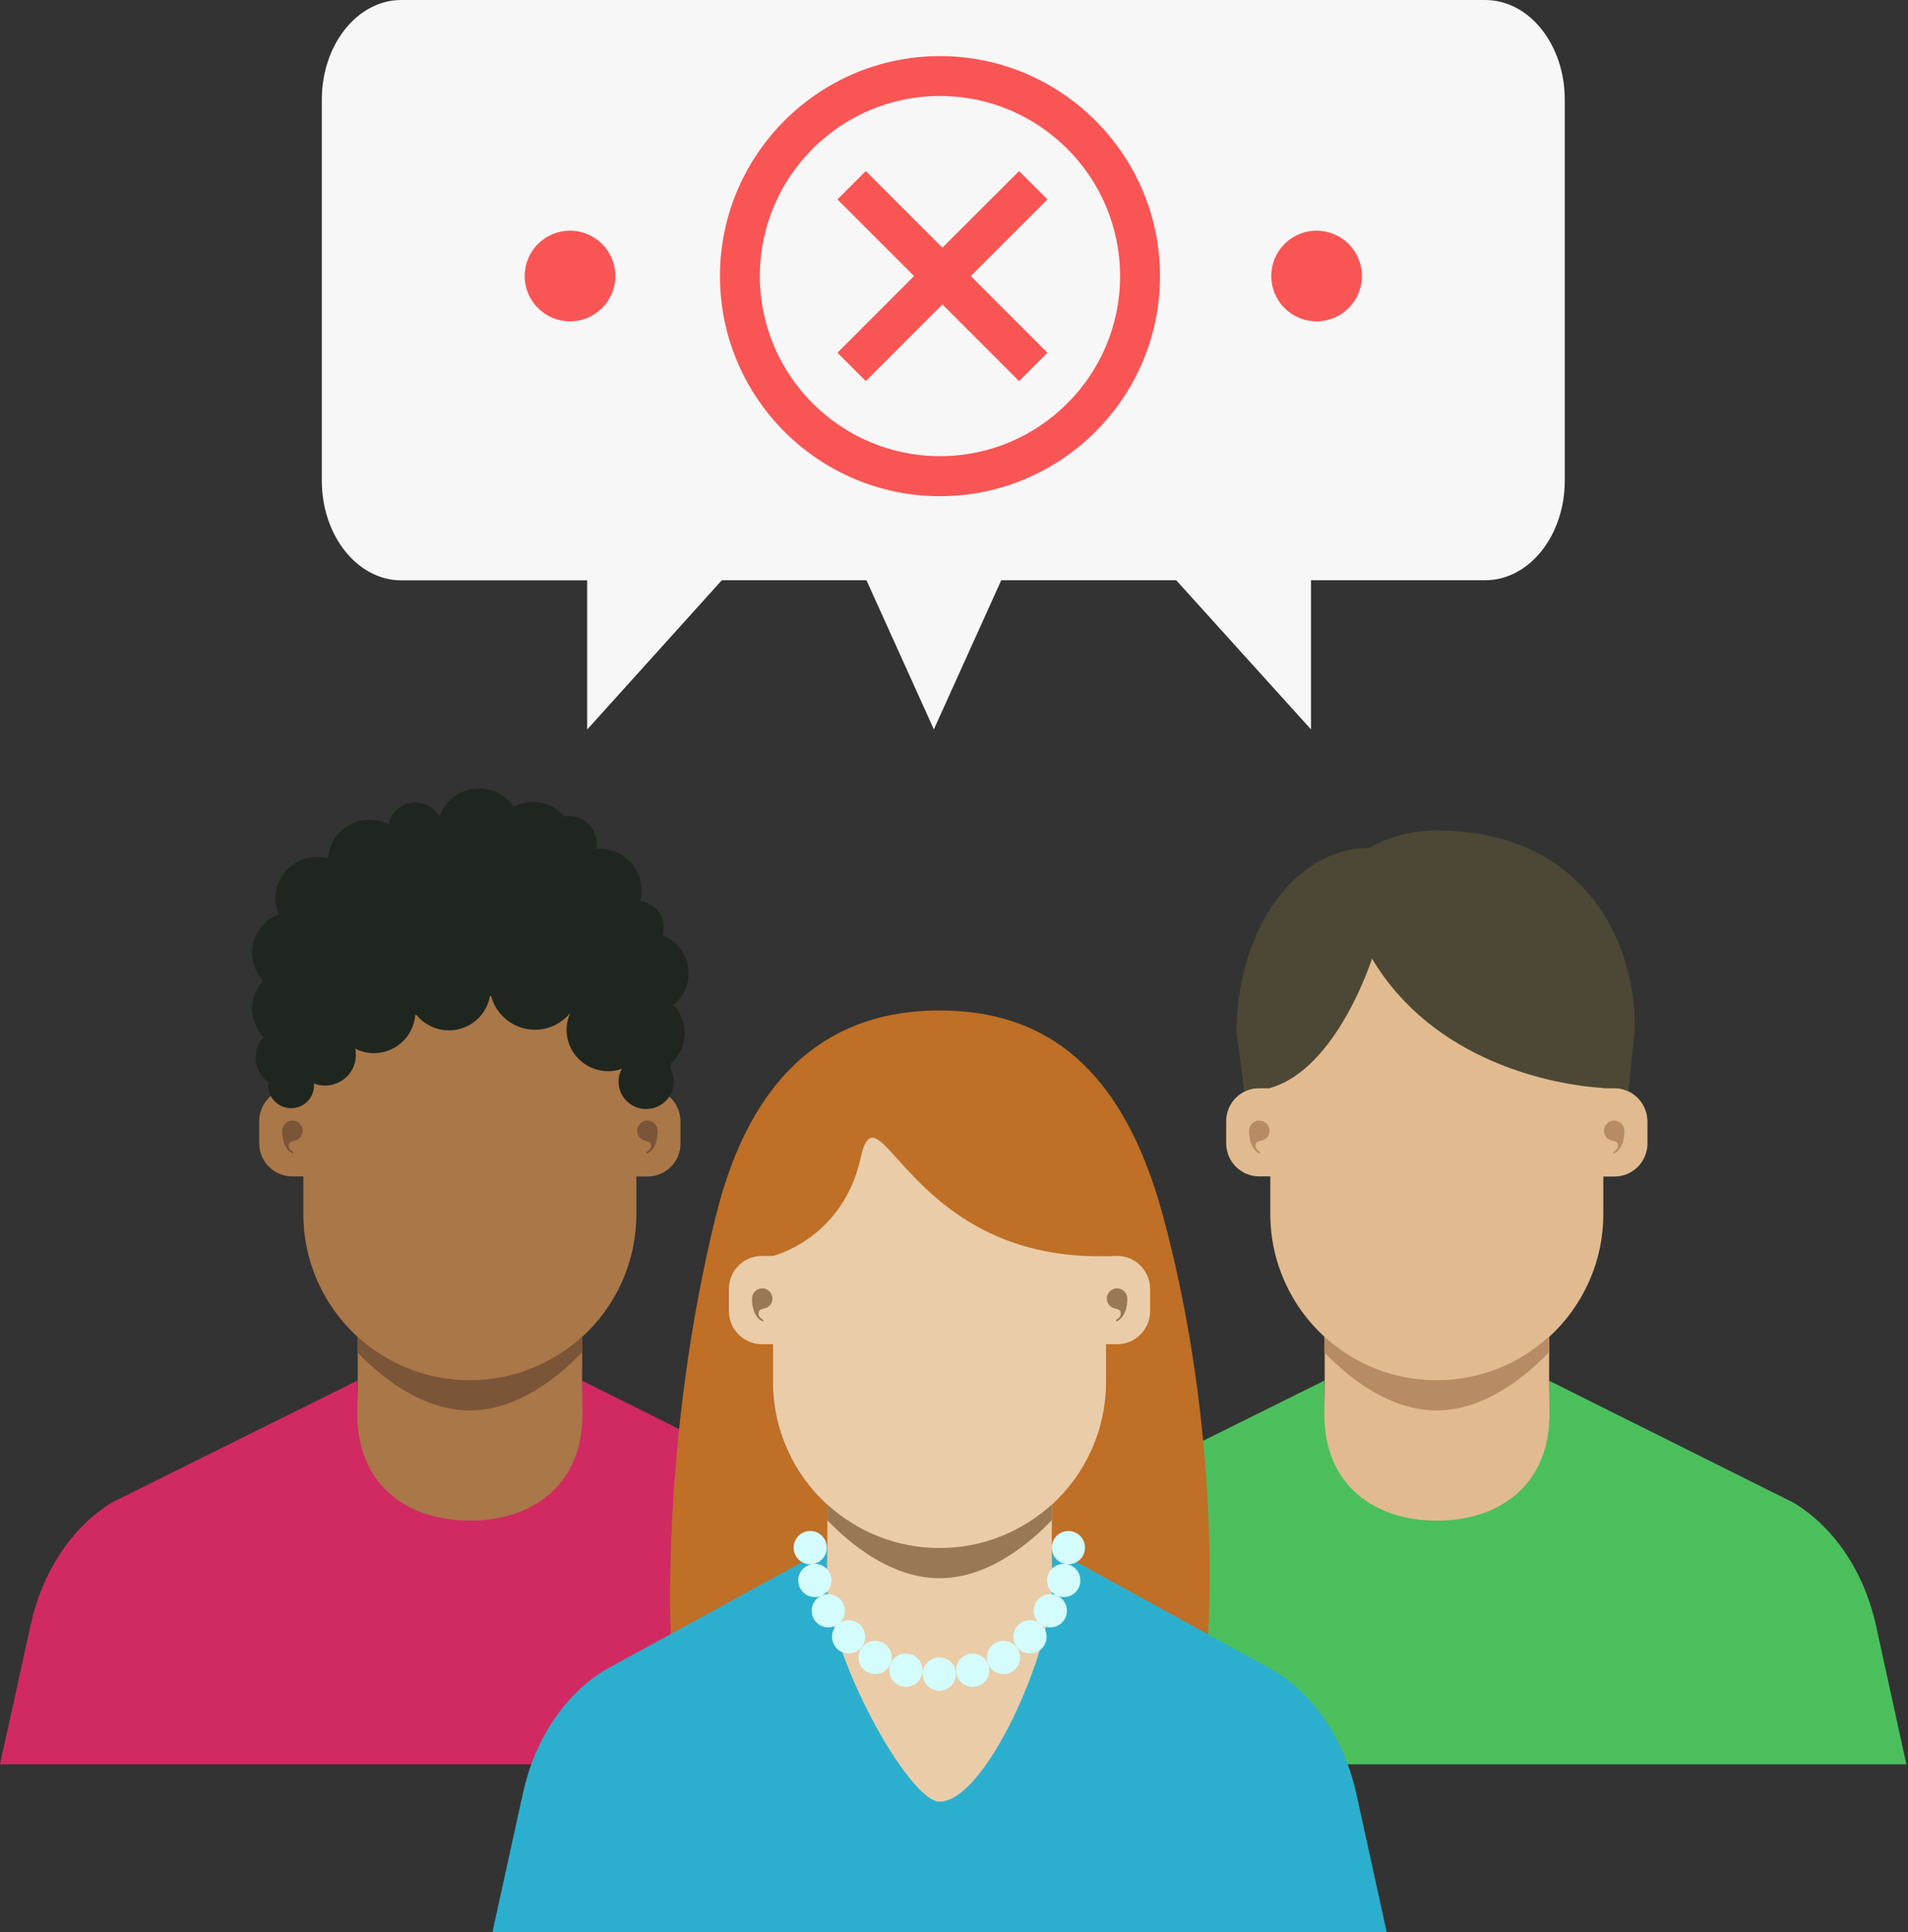 <?xml version="1.0" encoding="utf-8"?>
<!-- Generator: Adobe Illustrator 27.5.0, SVG Export Plug-In . SVG Version: 6.00 Build 0)  -->
<svg version="1.1" id="Capa_1" xmlns="http://www.w3.org/2000/svg" xmlns:xlink="http://www.w3.org/1999/xlink" x="0px" y="0px"
	 viewBox="0 0 1435.3 1453.2" style="enable-background:new 0 0 1435.3 1453.2;" xml:space="preserve">
<rect x="0" y="0" width="1435.3" height="1453.2" fill="#333333" stroke="none"/>
<style type="text/css">
	.st0{fill:#4CBF5D;}
	.st1{fill:#E2BA90;}
	.st2{fill:#4C4835;}
	.st3{fill:#B78B63;}
	.st4{fill:#D12A62;}
	.st5{fill:#AA7748;}
	.st6{fill:#7A5538;}
	.st7{fill:#1F261F;}
	.st8{fill:#BF6F26;}
	.st9{fill:#2CAFCE;}
	.st10{fill:#EACCA8;}
	.st11{fill:#997855;}
	.st12{fill:#D4FCFC;}
	.st13{fill:#F7F7F7;}
	.st14{fill:#F95555;}
	.st15{fill:none;stroke:#F95555;stroke-width:30;stroke-miterlimit:10;}
</style>
<g>
	<path class="st0" d="M1411.3,1222.9c-8.9-40.6-31.6-74.4-62.3-92.8l-183.8-91.7c0.2,2.5,0.3,5,0.3,7.6c0,53.7-37.9,97.2-84.7,97.2
		c-46.8,0-84.7-43.5-84.7-97.2c0-2.6,0.2-5.2,0.3-7.7L811.6,1130c-30.1,18.5-52.4,51.9-61.2,91.9L727.3,1327h706.8L1411.3,1222.9z"
		/>
	<path class="st1" d="M1214.3,818.4h-8.3v-28.2c0-69.2-56.1-125.2-125.2-125.2s-125.2,56.1-125.2,125.2v28.2h-8.3
		c-13.8,0-24.9,11.1-24.9,24.9v16.6c0,13.7,11.1,24.9,24.9,24.9h8.3V913c0,36.7,15.8,69.7,40.9,92.6v32.8
		c-0.2,2.6-0.3,22.5-0.3,25.1c0,53.7,37.9,80.2,84.7,80.2c46.8,0,84.7-26.5,84.7-80.2c0-2.6-0.2-22.4-0.3-24.9l0.1-33.1
		c25-22.9,40.7-55.8,40.7-92.4v-28.2h8.3c13.8,0,24.9-11.1,24.9-24.9v-16.6C1239.2,829.6,1228,818.4,1214.3,818.4z"/>
	<path class="st2" d="M1225.3,818.4l4.6-45.1c0-72.7-44.2-148.7-149.2-148.7c-31.2,0-50.5,13.2-50.5,13.2
		c-58.6,0-100,65.4-100,138.2l5.8,44.9c2.5-1.7,7.6-2.6,10-2.6h9.3c50.4-14,76.8-97.3,76.8-97.3c46.2,77.5,135.7,94.9,173.7,97.3
		c0,0,5.7,0,8.3,0c6.5,0,11.1,2.6,11.1,2.6"/>
	<path class="st3" d="M1080.7,1038.1L1080.7,1038.1c-32.5,0-62.1-12.4-84.4-32.7v11.9c22.3,23,51.9,43.5,84.4,43.5h0
		c32.5,0,62.2-20.6,84.4-43.6l0.1-11.9C1143,1025.7,1113.3,1038.1,1080.7,1038.1z"/>
	<path class="st3" d="M1214.3,842.8c-4.2,0-7.7,3.4-7.7,7.7c0,3.9,2.9,7,6.7,7.5l-0.1,0.1c0,0,3.9,0.3,3.9,3.2
		c0,1.7-0.3,3.1-2.8,4.7c0,0-0.9,0.5-0.9,1.1c0,0.6,0.9,0.4,0.9,0.4s7.7-2.8,7.7-17C1222,846.3,1218.5,842.8,1214.3,842.8z"/>
	<path class="st3" d="M947.3,842.8c4.2,0,7.7,3.4,7.7,7.7c0,3.9-2.9,7-6.7,7.5l0.1,0.1c0,0-3.9,0.3-3.9,3.2c0,1.7,0.3,3.1,2.8,4.7
		c0,0,0.9,0.5,0.9,1.1c0,0.6-0.9,0.4-0.9,0.4s-7.7-2.8-7.7-17C939.7,846.3,943.1,842.8,947.3,842.8z"/>
</g>
<g>
	<path class="st4" d="M683.9,1222.9c-8.9-40.6-31.6-74.4-62.3-92.8l-183.8-91.7c0.2,2.5,0.3,5,0.3,7.6c0,53.7-37.9,97.2-84.7,97.2
		c-46.8,0-84.7-43.5-84.7-97.2c0-2.6,0.2-5.2,0.3-7.7L84.3,1130c-30.1,18.5-52.4,51.9-61.2,91.9L0,1327h706.8L683.9,1222.9z"/>
	<path class="st5" d="M487,818.4h-8.3v-28.2c0-69.2-56.1-125.2-125.3-125.2h0c-69.2,0-125.2,56.1-125.2,125.2v28.2h-8.3
		c-13.8,0-24.9,11.1-24.9,24.9v16.6c0,13.7,11.1,24.9,24.9,24.9h8.3V913c0,36.7,15.8,69.7,40.9,92.6v32.8
		c-0.2,2.6-0.3,22.5-0.3,25.1c0,53.7,37.9,80.2,84.7,80.2c46.8,0,84.7-26.5,84.7-80.2c0-2.6-0.2-22.4-0.3-24.9l0.1-33.1
		c25-22.9,40.7-55.8,40.7-92.4v-28.2h8.3c13.8,0,24.9-11.1,24.9-24.9v-16.6C511.8,829.6,500.7,818.4,487,818.4z"/>
	<path class="st6" d="M353.4,1038.1L353.4,1038.1c-32.5,0-62.1-12.4-84.4-32.7v11.9c22.3,23,51.9,43.5,84.4,43.5h0
		c32.5,0,62.2-20.6,84.4-43.6l0.1-11.9C415.6,1025.7,386,1038.1,353.4,1038.1z"/>
	<path class="st6" d="M487,842.8c-4.2,0-7.7,3.4-7.7,7.7c0,3.9,2.9,7,6.7,7.5l-0.1,0.1c0,0,3.9,0.3,3.9,3.2c0,1.7-0.3,3.1-2.8,4.7
		c0,0-0.9,0.5-0.9,1.1c0,0.6,0.9,0.4,0.9,0.4s7.7-2.8,7.7-17C494.6,846.3,491.2,842.8,487,842.8z"/>
	<path class="st6" d="M220,842.8c4.2,0,7.7,3.4,7.7,7.7c0,3.9-2.9,7-6.7,7.5l0.1,0.1c0,0-3.9,0.3-3.9,3.2c0,1.7,0.3,3.1,2.8,4.7
		c0,0,0.9,0.5,0.9,1.1c0,0.6-0.9,0.4-0.9,0.4s-7.7-2.8-7.7-17C212.3,846.3,215.8,842.8,220,842.8z"/>
	<path class="st7" d="M515,776.9c0-8-3.1-15.3-8.2-20.8c0-0.1,0-0.2,0-0.3c6.8-5.7,11.2-14.2,11.2-23.7c0-13.1-8.1-24.2-19.6-28.9
		c0.5-1.7,0.8-3.5,0.8-5.4c0-10.3-7.7-18.8-17.6-20.3c0.7-2.5,1.1-5.1,1.1-7.9c0-17.3-14.1-31.2-31.5-31.2c-0.9,0-1.8,0.2-2.8,0.3
		c0.3-1.4,0.5-2.8,0.5-4.3c0-11.4-9.3-20.6-20.8-20.6c-1.2,0-2.4,0.2-3.5,0.3c-5.8-6.7-14.2-11-23.8-11c-5.2,0-10,1.4-14.4,3.6
		c-5.7-8.3-15.2-13.7-26.1-13.7c-13.8,0-25.4,8.9-29.7,21.1c-3.6-6.2-10.3-10.5-18-10.5c-10,0-18.3,7-20.3,16.3
		c-2.5-1.2-5.2-2.2-8.1-2.8c-17.1-3.3-33.6,7.7-37,24.7c-0.2,1.3-0.4,2.5-0.5,3.8c-2.6-0.7-5.2-1.1-8-1.1c-17.4,0-31.5,14-31.5,31.2
		c0,4.3,0.9,8.3,2.4,12c-11.7,4.6-20,15.8-20,29c0,8.1,3.2,15.4,8.3,20.9c-5.1,5.5-8.3,12.8-8.3,20.9c0,8.4,3.4,15.9,8.8,21.5
		c-3.8,4.1-6.1,9.5-6.1,15.5c0,7.7,3.9,14.5,9.7,18.7c-0.1,0.7-0.2,1.5-0.2,2.3c0,9.4,7.7,17,17.2,17c9.5,0,17.2-7.6,17.2-17
		c0-0.6-0.1-1.1-0.2-1.6c2.6,1,5.5,1.6,8.5,1.6c12.8,0,23.2-10.3,23.2-23c0-1.6-0.2-3.2-0.5-4.8c4.2,2.1,8.9,3.4,14,3.4
		c16.6,0,29.9-12.7,31.2-28.8c0.3,0,0.5,0,0.8,0c9.2,11.3,25.2,15.1,38.7,8.3c9.2-4.6,15-13.2,16.7-22.5c0.3,0,0.6,0.1,0.9,0.1
		c3.8,14.5,17.1,25.3,32.9,25.3c10.8,0,20.3-5,26.6-12.7c-1.7,3.9-2.8,8.2-2.8,12.7c0,17.3,14.1,31.2,31.5,31.2
		c3.5,0,6.9-0.7,10-1.8c0,0,0.1,0,0.1,0c-1.6,2.9-2.5,6.1-2.5,9.6c0,11.4,9.3,20.6,20.8,20.6c11.5,0,20.8-9.2,20.8-20.6
		c0-3.6-1-6.9-2.6-9.8l0.4-3.8C511,794.2,515,786.1,515,776.9z"/>
</g>
<g>
	<path class="st8" d="M706.8,1339.6c125.6,0,202-93,202-110.7c0,0,11.1-148.1-33.9-314.3C844.5,802.2,786.1,760,706.6,760
		s-140.9,44.3-168.1,154.6c-41.3,167.2-33.9,314.3-33.9,314.3c0,17.7,76.5,110.7,202,110.7"/>
	<path class="st9" d="M1020.3,1349.1c-8.9-40.6-31.6-74.4-62.3-92.8l-166.8-91.7c0.2,2.5,0.3,5,0.3,7.6c0,53.7-37.9,97.2-84.7,97.2
		c-46.8,0-84.7-43.5-84.7-97.2c0-2.6,0.2-5.2,0.3-7.7l-167.7,91.8c-30.1,18.5-52.4,51.9-61.2,91.9l-23.1,105.1h348.5h324.3
		L1020.3,1349.1z"/>
	<path class="st10" d="M840.3,944.6H832v-28.2c0-69.2-56.1-125.3-125.2-125.3s-125.3,56.1-125.3,125.3v28.2h-8.3
		c-13.8,0-24.9,11.1-24.9,24.9v16.6c0,13.7,11.1,24.9,24.9,24.9h8.3v28.2c0,36.7,15.8,69.7,40.9,92.6v32.8
		c-0.2,2.6-0.3,22.5-0.3,25.1c0,53.7,61.5,165.4,84.7,165.4c34,0,84.7-111.7,84.7-165.4c0-2.6-0.2-22.4-0.3-24.9l0.1-33.1
		c25-22.9,40.7-55.8,40.7-92.4V1011h8.3c13.8,0,24.9-11.1,24.9-24.9v-16.6C865.2,955.7,854.1,944.6,840.3,944.6z"/>
	<path class="st11" d="M706.8,1164.3L706.8,1164.3c-32.5,0-62.1-12.4-84.4-32.7v11.9c22.3,23,51.9,43.5,84.4,43.5h0
		c32.5,0,62.2-20.6,84.4-43.6l0.1-11.9C769,1151.8,739.4,1164.3,706.8,1164.3z"/>
	<path class="st11" d="M840.3,969c-4.2,0-7.7,3.4-7.7,7.7c0,3.9,2.9,7,6.7,7.5l-0.1,0.1c0,0,3.9,0.3,3.9,3.2c0,1.7-0.3,3.1-2.8,4.7
		c0,0-0.9,0.5-0.9,1.1c0,0.6,0.9,0.4,0.9,0.4s7.7-2.8,7.7-17C848,972.4,844.6,969,840.3,969z"/>
	<path class="st11" d="M573.4,969c4.2,0,7.7,3.4,7.7,7.7c0,3.9-2.9,7-6.7,7.5l0.1,0.1c0,0-3.9,0.3-3.9,3.2c0,1.7,0.3,3.1,2.8,4.7
		c0,0,0.9,0.5,0.9,1.1c0,0.6-0.9,0.4-0.9,0.4s-7.7-2.8-7.7-17C565.7,972.4,569.2,969,573.4,969z"/>
	<g>
		<circle class="st12" cx="706.6" cy="1259.1" r="12.5"/>
		<circle class="st12" cx="731.7" cy="1256.2" r="12.5"/>
		<circle class="st12" cx="754.9" cy="1246.6" r="12.5"/>
		<circle class="st12" cx="774.8" cy="1231.1" r="12.5"/>
		<circle class="st12" cx="790.1" cy="1211.5" r="12.5"/>
		<circle class="st12" cx="800.2" cy="1188.7" r="12.5"/>
		<circle class="st12" cx="803.7" cy="1164" r="12.5"/>
		<circle class="st12" cx="681.5" cy="1256.2" r="12.5"/>
		<circle class="st12" cx="658.3" cy="1246.6" r="12.5"/>
		<circle class="st12" cx="638.4" cy="1231.1" r="12.5"/>
		<circle class="st12" cx="623.1" cy="1211.5" r="12.5"/>
		<circle class="st12" cx="613" cy="1188.7" r="12.5"/>
		<circle class="st12" cx="609.5" cy="1164" r="12.5"/>
	</g>
	<path class="st8" d="M581.5,944.6c0,0,52.3-12.6,65.9-73.6c13.6-61,36.4,80.7,190.1,73.6c0,0,13.5-173.9-154.3-162.1
		C559.6,791.2,581.5,944.6,581.5,944.6z"/>
</g>
<path class="st13" d="M1117.3,0H301.9c-33,0-59.8,33.5-59.8,74.9v286.7c0,41.3,26.8,74.9,59.8,74.9h55.4h39.7h44.7v112.2L543,436.4
	h108.8l50.7,112.2l50.7-112.2h3.9h127.7l101.4,112.2V436.4h46.4h45.3h39.4c33,0,59.8-33.5,59.8-74.9V74.9
	C1177.1,33.5,1150.3,0,1117.3,0z"/>
<circle class="st14" cx="428.8" cy="207.6" r="34.1"/>
<circle class="st14" cx="990.4" cy="207.6" r="34.1"/>
<line class="st15" x1="640.7" y1="275.9" x2="777.2" y2="139.4"/>
<line class="st15" x1="640.7" y1="139.4" x2="777.2" y2="275.9"/>
<g>
	<path class="st14" d="M707.1,42.2c-91.2,0-165.5,74.2-165.5,165.5s74.2,165.5,165.5,165.5c91.2,0,165.5-74.2,165.5-165.5
		S798.3,42.2,707.1,42.2z M707.1,343.1c-74.7,0-135.5-60.8-135.5-135.5S632.3,72.2,707.1,72.2c74.7,0,135.5,60.8,135.5,135.5
		S781.8,343.1,707.1,343.1z"/>
	<polygon class="st14" points="766.6,128.8 708.9,186.4 651.3,128.8 630.1,150 687.7,207.6 630.1,265.3 651.3,286.5 708.9,228.8 
		766.6,286.5 787.8,265.3 730.1,207.6 787.8,150 	"/>
</g>
</svg>
